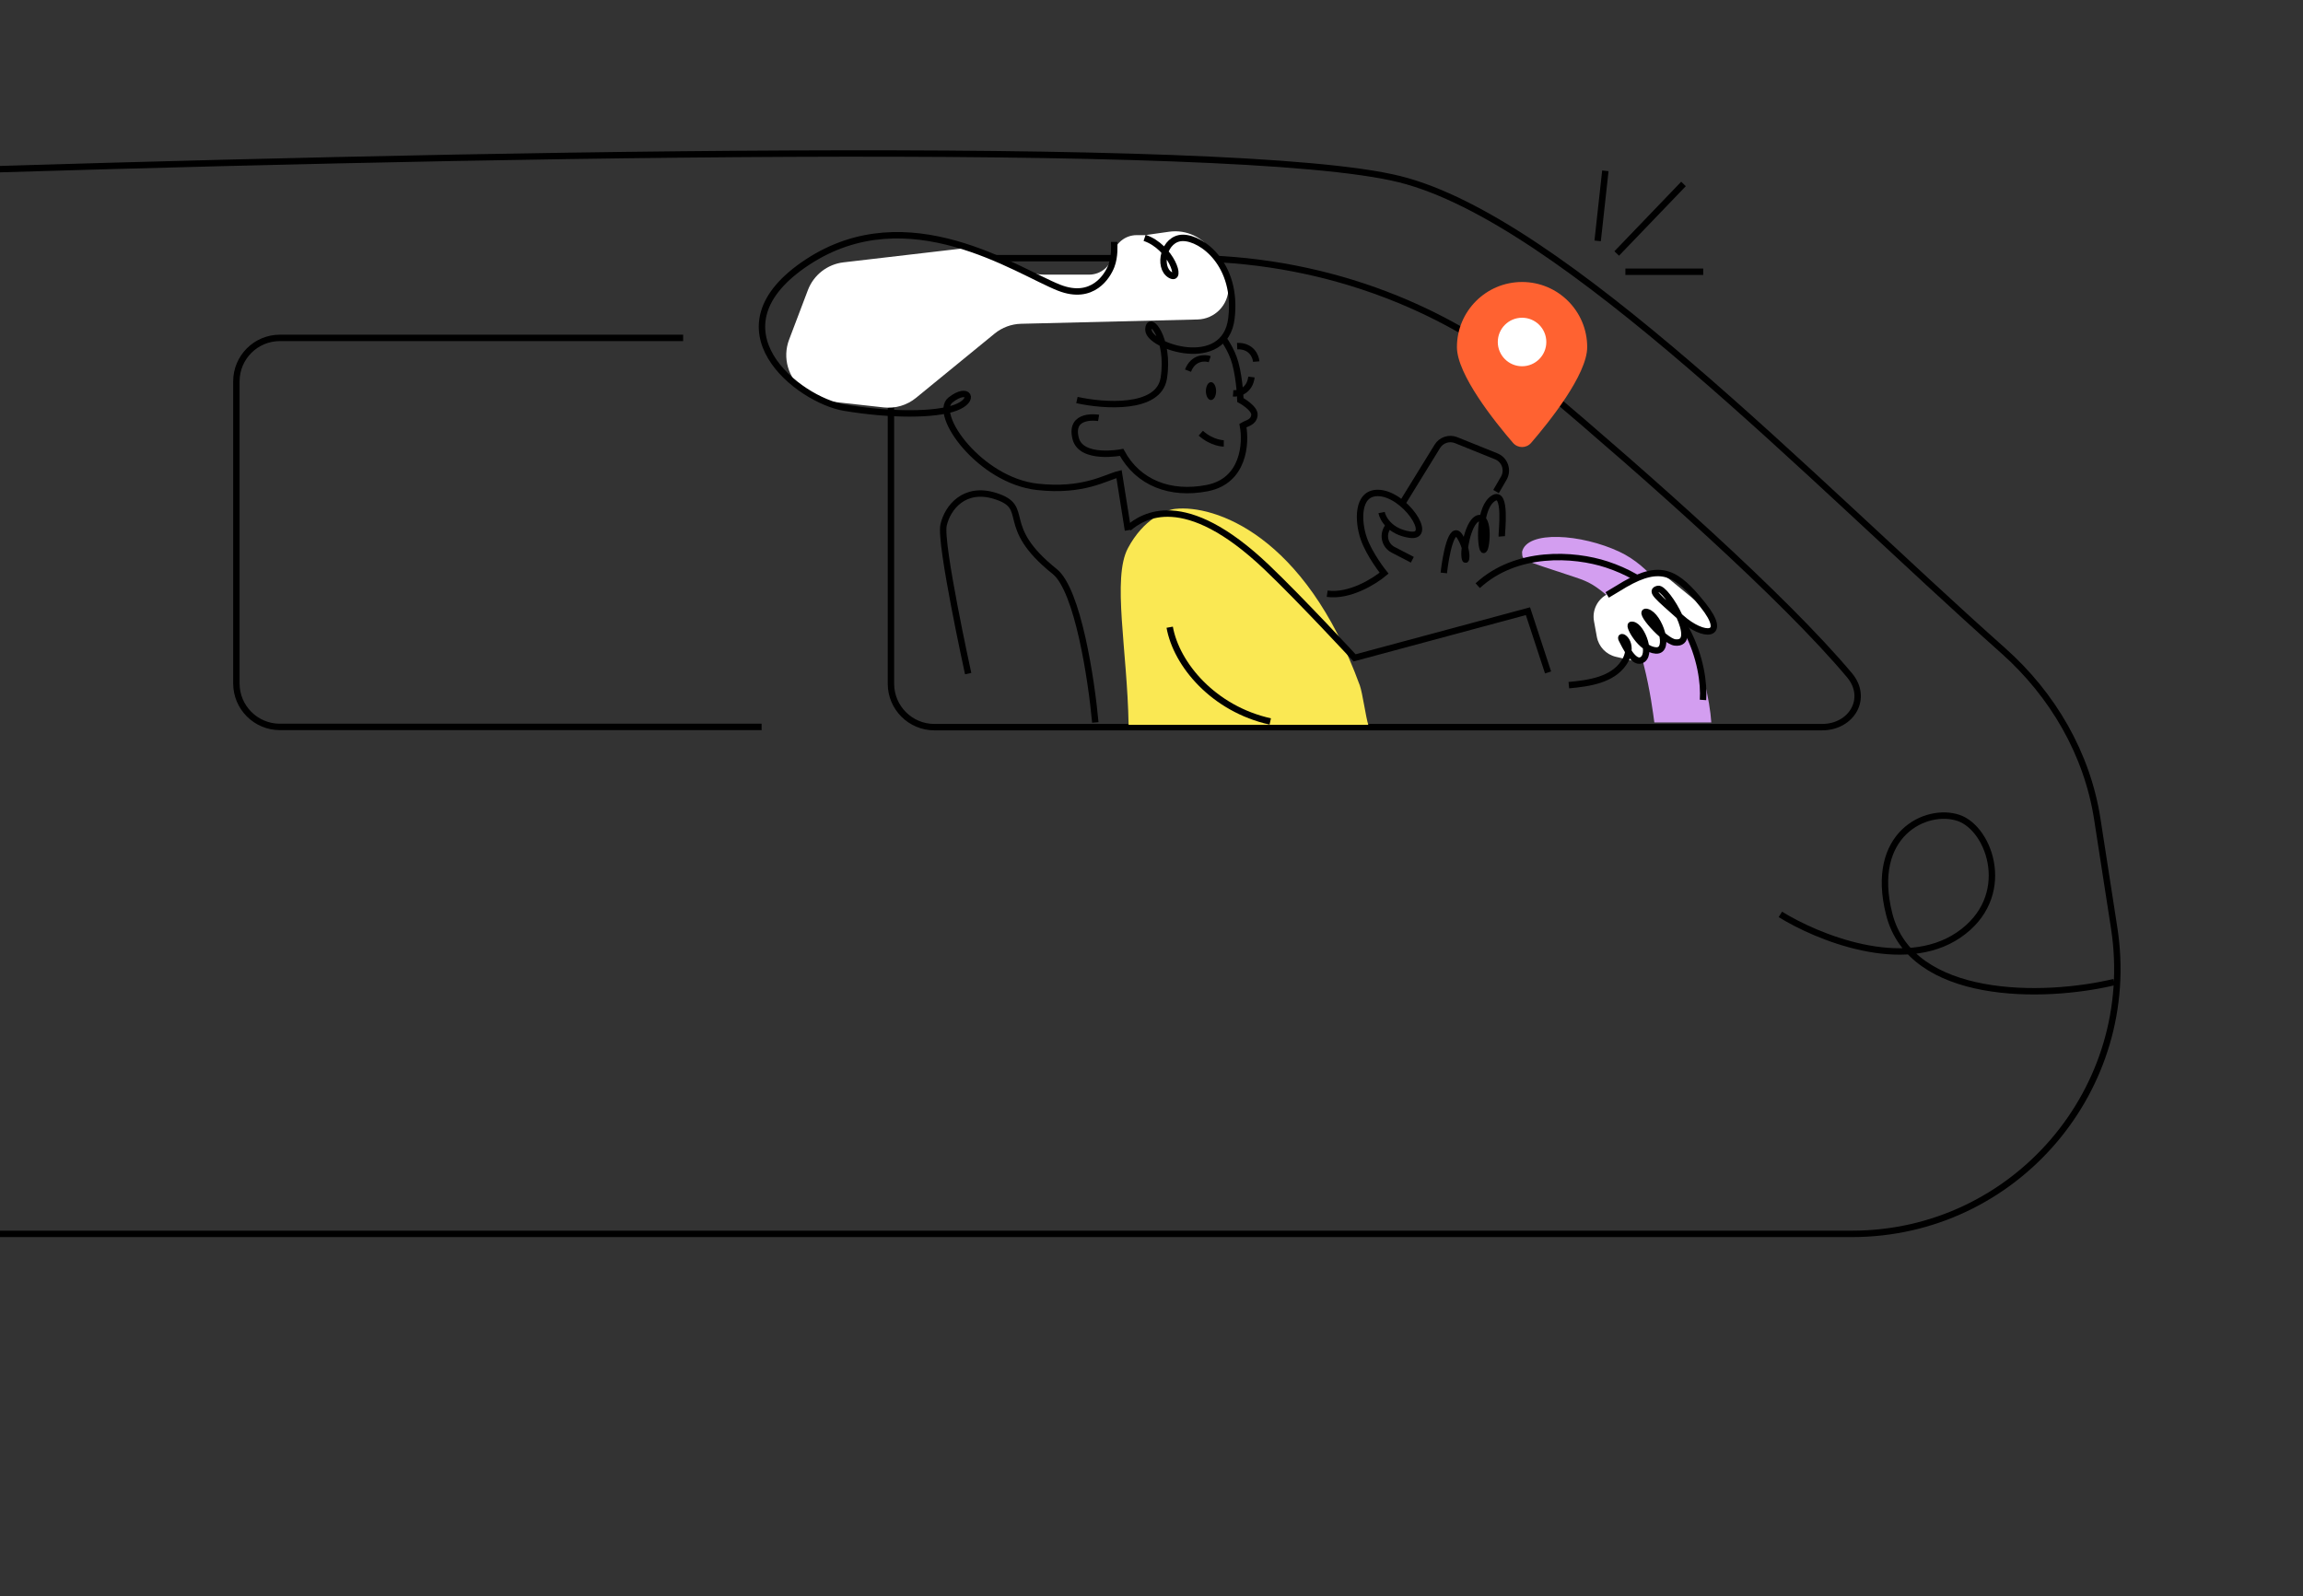 <svg width="600" height="416" viewBox="0 0 600 416" fill="none" xmlns="http://www.w3.org/2000/svg">
<rect x="0" y="0" width="600" height="416" fill="#333333" stroke="none"/>
<g clip-path="url(#clip0_2094_4204)">
<path d="M243.442 189.496H474.695C482.451 189.496 486.84 181.913 481.853 175.973C464.601 155.425 429.16 124.11 401.1 100.362C375.4 78.612 342.676 67.277 309.009 67.277L243.442 67.277C237.187 67.277 232.116 72.348 232.116 78.603V178.171C232.116 184.426 237.187 189.496 243.442 189.496Z" stroke="black" stroke-width="1.67"/>
<path d="M285.363 188.272C284.354 177.174 280.823 153.767 274.77 148.924C259.649 136.827 269.018 132.244 259.181 129.217C251.311 126.796 246.898 132.154 245.83 136.827C244.762 141.5 252.238 175.545 252.238 175.545" stroke="black" stroke-width="1.67"/>
<path d="M354.271 178.621C339.882 139.135 316.222 131.498 306.192 132.614C303.764 132.858 297.895 135.251 293.845 142.879C289.706 150.674 293.702 169.443 294.034 188.9L356.487 188.9C355.864 187.105 354.975 180.552 354.271 178.621Z" fill="#FAE853"/>
<path d="M318.496 87.943C318.496 87.943 320.826 90.938 321.824 94.598C323.023 98.993 323.152 104.246 323.152 104.246C323.152 104.246 327.081 106.375 326.815 108.239C326.549 110.102 324.929 110.235 323.82 110.9C324.706 115.558 324.084 125.34 314.502 127.203C304.92 129.066 296.536 125.872 292.21 117.887C292.21 117.887 281.667 119.961 280.233 114.227C278.57 107.573 286.222 108.904 286.222 108.904" stroke="black" stroke-width="1.67"/>
<ellipse cx="1.331" cy="2.329" rx="1.331" ry="2.329" transform="matrix(-1 0 0 1 316.832 99.589)" fill="black"/>
<path d="M318.828 115.558C318.828 115.558 315.834 115.558 312.84 112.896" stroke="black" stroke-width="1.67"/>
<path d="M315.168 93.599C313.837 93.155 310.843 93.133 309.512 96.593" stroke="black" stroke-width="1.67"/>
<path d="M327.286 94.227C327.172 92.829 326.018 90.066 322.313 90.199" stroke="black" stroke-width="1.67"/>
<path d="M321.267 102.511C322.665 102.625 325.579 101.933 326.047 98.256" stroke="black" stroke-width="1.67"/>
<path d="M294.076 137.576C297.669 134.577 308.454 127.287 330.025 147.831C338.968 156.349 352.901 171.442 352.901 171.442L398.078 159.279L403.317 175.241" stroke="black" stroke-width="1.67"/>
<path d="M421.938 143.803C437.741 151.24 445.073 176.653 445.848 188.273L431.006 188.273C430.425 184.013 427.869 163.029 419.933 156.237C415.484 152.43 414.109 151.666 410.251 150.388C395.71 145.569 396.719 146.163 396.546 143.803C397.838 138.149 412.003 139.128 421.938 143.803Z" fill="#D39EF0"/>
<path d="M443.684 182.406C444.266 173.899 440.061 154.174 418.618 147.11C410.029 144.28 395.022 143.375 384.994 152.63" stroke="black" stroke-width="1.67"/>
<path d="M427.939 150.242L418.788 154.841C416.189 156.148 414.762 159.011 415.282 161.873L416.023 165.947C416.491 168.524 418.448 170.575 421 171.164L425.087 172.107C426.303 172.388 427.555 171.809 428.128 170.7L428.382 170.209C428.827 169.348 429.814 168.917 430.748 169.175C431.564 169.4 432.435 169.1 432.939 168.421L433.401 167.799C433.915 167.106 434.804 166.805 435.633 167.042L435.811 167.093C437.241 167.501 438.587 166.232 438.265 164.781C437.913 163.201 439.52 161.899 440.993 162.571L443.678 163.794C444.476 164.158 445.418 163.959 446.001 163.304C446.635 162.591 446.678 161.531 446.104 160.77L445.109 159.451C444.918 159.198 444.698 158.969 444.453 158.767L435.047 151.035C433.043 149.388 430.256 149.077 427.939 150.242Z" fill="white"/>
<path d="M389.764 128.098L391.776 124.625C392.993 122.523 392.067 119.83 389.815 118.921L379.365 114.706C377.56 113.978 375.492 114.658 374.472 116.315L371.954 120.403L367.67 127.361L365.527 130.841M367.955 145.872L362.942 143.271C360.873 142.197 360.16 139.586 361.397 137.609L361.663 137.183" stroke="black" stroke-width="1.67"/>
<path d="M359.945 133.572C360.262 135.179 362.178 138.583 367.307 139.337C373.717 140.28 365.889 128.502 358.972 128.463C353.439 128.432 353.79 135.921 355.28 140.271C356.77 144.621 360.596 149.367 360.596 149.367C358.069 151.494 351.566 155.543 345.771 154.724" stroke="black" stroke-width="1.67"/>
<path d="M391.252 139.784C391.185 138.925 392.609 127.58 389.042 129.873C385.475 132.167 385.591 141.087 386.32 143.047C387.048 145.007 388.318 135.402 385.697 135.029C383.075 134.657 381.341 141.993 381.563 144.857C381.785 147.72 382.928 143.886 380.304 139.769C378.204 136.475 376.658 144.757 376.148 149.31" stroke="black" stroke-width="1.67"/>
<path d="M318.88 70.733L315.891 65.765C313.546 61.867 309.096 59.751 304.593 60.39L298.351 61.277H296.126C293.091 61.277 290.488 63.441 289.932 66.424C289.377 69.407 286.774 71.571 283.739 71.571H272.07C270.446 71.571 268.841 71.222 267.364 70.547L256.751 65.699C254.869 64.839 252.787 64.512 250.732 64.752L219.756 68.369C215.556 68.859 211.98 71.648 210.48 75.602L205.581 88.516C203.792 93.234 205.339 98.567 209.375 101.594L210.447 102.398C212.067 103.612 213.982 104.371 215.994 104.594L230.232 106.174C233.26 106.51 236.295 105.613 238.653 103.684L259.126 86.935C261.076 85.339 263.503 84.44 266.022 84.378L311.999 83.257C316.484 83.147 320.062 79.48 320.062 74.994C320.062 73.493 319.654 72.019 318.88 70.733Z" fill="white"/>
<path d="M408.729 178.554V178.554C414.078 178.063 420.047 177.19 423.053 172.737C423.545 172.008 423.926 171.216 424.117 170.37C424.992 166.489 421.728 165.143 422.503 166.635C423.278 168.127 425.787 173.604 428.017 171.821C430.428 169.895 427.306 162.356 424.957 162.846C424.174 163.01 427.489 169.284 431.429 169.514C435.368 169.745 432.374 160.422 429.139 159.504C426.186 158.667 433.617 167.098 436.38 167.423C443.095 168.214 434.162 152.946 431.959 153.467C429.756 153.987 431.873 155.493 437.931 160.941C443.838 166.253 450.438 166.149 443.642 157.644C436.846 149.139 432.781 146.829 423.347 152.255L418.719 155.039" stroke="black" stroke-width="1.67"/>
<path d="M280.57 104.245C287.557 105.798 301.863 106.84 303.194 98.589C304.858 88.275 299.202 81.621 299.202 85.946C299.202 90.272 319.164 96.927 320.827 82.953C322.491 68.979 313.174 61.992 308.184 61.992C303.194 61.992 301.527 69.644 304.856 71.641C308.184 73.637 305.189 64.321 298.202 61.992" stroke="black" stroke-width="1.67"/>
<path d="M293.871 138.182L291.542 123.543C287.993 124.43 282.226 128.201 270.249 126.87C255.277 125.206 242.966 107.947 247.624 104.246C252.282 100.545 254.279 104.246 248.955 106.242C243.632 108.238 231.987 108.238 220.01 106.242C208.032 104.246 184.077 85.614 210.361 68.314C236.645 51.013 264.925 70.642 275.905 74.968C284.688 78.428 288.57 71.871 289.546 69.312C290.522 66.752 290.272 63.921 290.272 63.04" stroke="black" stroke-width="1.67"/>
<path d="M304.74 163.454C306.499 173.223 316.202 184.739 330.938 188.014" stroke="black" stroke-width="1.67"/>
<path d="M550.812 255.93C532.294 260.364 497.953 260.735 492.211 238.288C486.843 217.302 501.935 210.305 510.269 213.154C518.603 216.003 524.715 233.866 510.269 243.672C495.823 253.478 473.296 244.169 463.838 238.288" stroke="black" stroke-width="1.67"/>
<path d="M364.66 46.698C407.157 57.323 471.731 124.938 521.921 169.585C534.801 181.042 543.768 196.412 546.408 213.447L550.803 241.817C557.296 283.726 524.88 321.551 482.471 321.551H-47.659C-85.848 321.551 -116.807 290.593 -116.807 252.404V216.485C-116.807 196.893 -114.217 177.387 -109.105 158.473L-92.2 95.923C-84.29 66.656 -58.293 45.938 -27.991 44.956C115.773 40.301 321.561 35.924 364.66 46.698Z" stroke="black" stroke-width="1.67"/>
<path d="M198.426 189.435H72.911C66.656 189.435 61.585 184.365 61.585 178.109V99.382C61.585 93.126 66.656 88.056 72.911 88.056H177.979" stroke="black" stroke-width="1.67"/>
<circle cx="7.227" cy="7.227" r="7.227" transform="matrix(-1 0 0 1 403.766 82.157)" fill="white"/>
<path fill-rule="evenodd" clip-rule="evenodd" d="M394.176 115.404C389.51 109.992 379.575 97.626 379.575 90.456C379.575 81.084 387.172 73.487 396.544 73.487C405.915 73.487 413.512 81.084 413.512 90.456C413.512 97.626 403.577 109.992 398.911 115.404C397.649 116.867 395.438 116.867 394.176 115.404ZM396.541 95.445C393.05 95.445 390.22 92.615 390.22 89.124C390.22 85.633 393.05 82.803 396.541 82.803C400.032 82.803 402.862 85.633 402.862 89.124C402.862 92.615 400.032 95.445 396.541 95.445Z" fill="#FF6231"/>
<path d="M423.466 70.817L443.738 70.817" stroke="black" stroke-width="1.67"/>
<path d="M416.235 62.779L418.242 44.514" stroke="black" stroke-width="1.67"/>
<path d="M421.2 66.059L438.602 47.938" stroke="black" stroke-width="1.67"/>
</g>
<defs>
<clipPath id="clip0_2094_4204">
<rect width="600" height="416" fill="white"/>
</clipPath>
</defs>
</svg>
